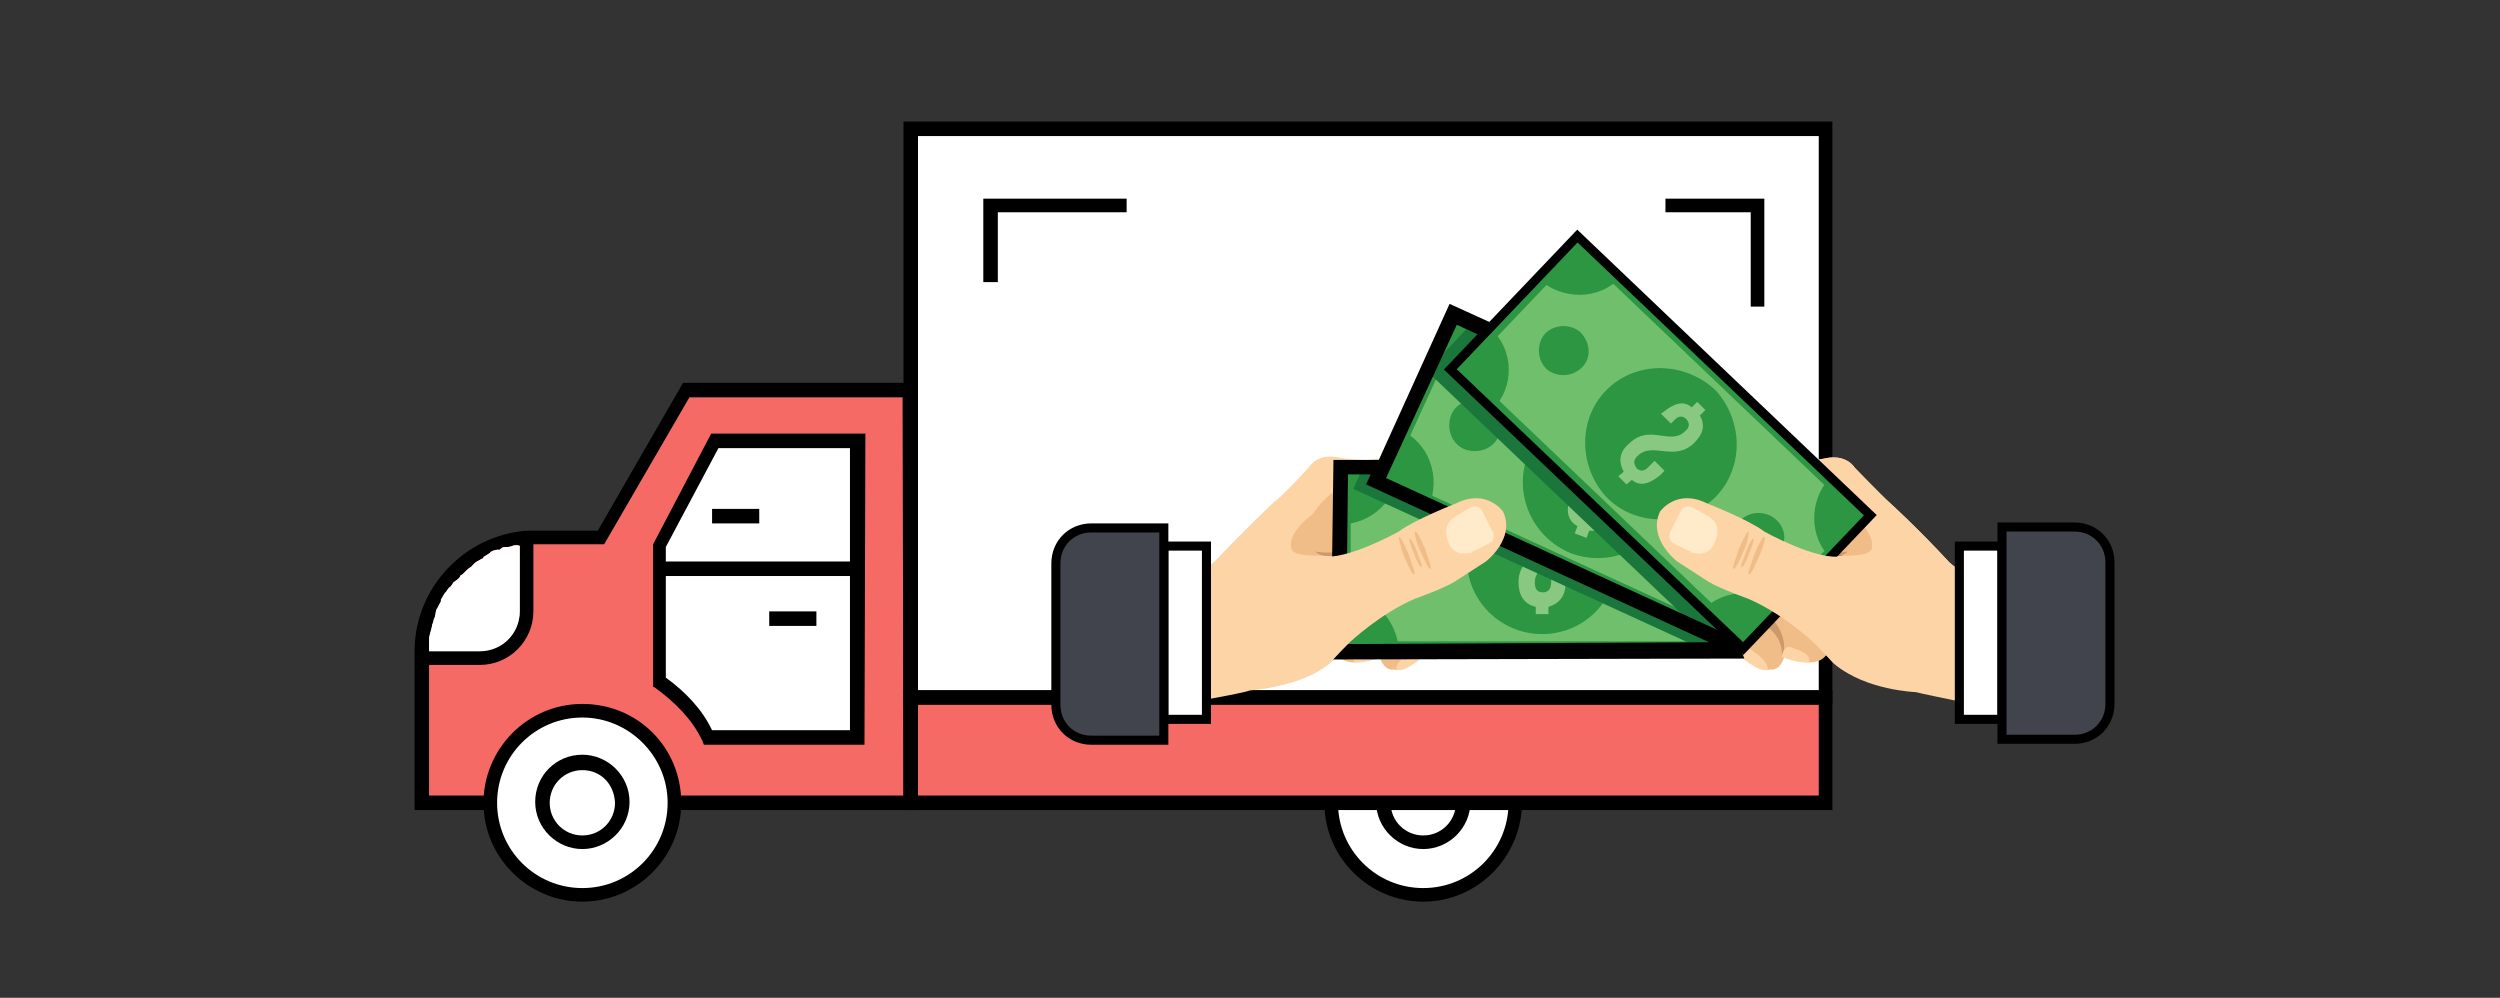 <?xml version="1.0" encoding="utf-8"?>
<!-- Generator: Adobe Illustrator 24.3.0, SVG Export Plug-In . SVG Version: 6.00 Build 0)  -->
<svg version="1.1" id="Layer_1" xmlns="http://www.w3.org/2000/svg" xmlns:xlink="http://www.w3.org/1999/xlink" x="0px" y="0px"
	 viewBox="0 0 275.6 110" style="enable-background:new 0 0 275.6 110;" xml:space="preserve">
<rect x="0" y="0" width="275.6" height="110" fill="#333333" stroke="none"/>
<style type="text/css">
	.st0{fill:#FFFFFF;fill-opacity:0;}
	.st1{fill:#F56A65;}
	.st2{fill:#FFFFFF;}
	.st3{fill:#FDD4A6;}
	.st4{fill:#F0BC87;}
	.st5{fill:#CD986A;}
	.st6{fill:#FFEAC9;}
	.st7{fill:#FFFFFF;stroke:#000000;stroke-miterlimit:10;}
	.st8{fill:#2C9642;}
	.st9{fill:#70BF6D;}
	.st10{fill:#88C880;}
	.st11{fill:#1B763B;}
	.st12{fill:none;stroke:#000000;stroke-width:1;stroke-miterlimit:10;}
	.st13{fill:#41444C;stroke:#000000;stroke-miterlimit:10;}
</style>
<rect class="st0" width="275.6" height="110"/>
<g>
	<g>
		<path class="st1" d="M100.4,43v45.5H46.5V71.7c0-6.6,5.2-12,11.6-12.5c0.3,0,0.6,0,0.8,0h7.3L75.6,43C75.6,43,100.4,43,100.4,43z"
			/>
		<path d="M57.1,60.2L57.1,60.2L57.1,60.2L57.1,60.2z"/>
		<path d="M75.3,42.2l-9.4,16.3h-7c-0.3,0-0.5,0-0.8,0c-6.9,0.5-12.4,6.3-12.4,13.3v17.5h55.5V42.2H75.3z M47.3,71.7
			c0-0.3,0-0.8,0-1.1c0-0.5,0.2-0.9,0.3-1.4c0-0.3,0.2-0.5,0.2-0.8c0.2-0.3,0.2-0.8,0.3-1.1c0.2-0.3,0.3-0.6,0.5-0.9c0,0,0,0,0-0.2
			c0.2-0.3,0.3-0.6,0.5-0.8s0.3-0.5,0.5-0.6c0.2-0.2,0.3-0.5,0.5-0.6c0.3-0.3,0.5-0.5,0.6-0.6c0-0.2,0.2-0.2,0.3-0.3
			c0.2-0.2,0.2-0.2,0.3-0.3l0.2-0.2c0.2-0.2,0.5-0.3,0.6-0.5l0.2-0.2c0.2-0.2,0.5-0.3,0.8-0.5c0,0,0.2,0,0.2-0.2
			c0.3-0.2,0.5-0.3,0.8-0.5H54c0.3-0.2,0.6-0.3,0.9-0.3c0,0,0,0,0.2,0c0.2-0.2,0.3-0.3,0.6-0.3c0.2,0,0.2,0,0.3,0
			c0.3,0,0.6-0.2,0.8-0.2c0,0,0.2,0,0.3,0h0.2v7.2c0,2.5-2,4.4-4.4,4.4L47.3,71.7L47.3,71.7z M99.6,87.7H47.3V73.3h5.6
			c3.3,0,5.9-2.7,5.9-5.9V60h7.8L76,43.8h23.5L99.6,87.7L99.6,87.7z"/>
	</g>
	<g>
		<path class="st2" d="M57.3,60.2v7.2c0,2.5-2,4.4-4.4,4.4h-5.6v-0.2c0-0.3,0-0.8,0-1.1c0-0.5,0.2-0.9,0.3-1.4
			c0-0.3,0.2-0.5,0.2-0.8c0.2-0.3,0.2-0.8,0.3-1.1c0.2-0.3,0.3-0.6,0.5-0.9c0,0,0,0,0-0.2c0.2-0.3,0.3-0.6,0.5-0.8
			c0.2-0.2,0.3-0.5,0.5-0.6s0.3-0.5,0.5-0.6c0.3-0.2,0.5-0.3,0.6-0.5c0-0.2,0.2-0.2,0.3-0.3c0.2-0.2,0.2-0.2,0.3-0.3l0.2-0.2
			c0.2-0.2,0.5-0.3,0.6-0.5l0.2-0.2c0.2-0.2,0.5-0.3,0.8-0.5c0,0,0.2,0,0.2-0.2c0.3-0.2,0.5-0.3,0.8-0.5H54c0.3-0.2,0.6-0.3,0.9-0.3
			c0,0,0,0,0.2,0c0.2-0.2,0.3-0.3,0.6-0.3c0.2,0,0.2,0,0.3,0c0.3,0,0.6-0.2,0.8-0.2c0,0,0.2,0,0.3,0C57.1,60.2,57.3,60.2,57.3,60.2z
			"/>
	</g>
	<g>
		<circle class="st2" cx="156.9" cy="88.5" r="10.2"/>
		<path d="M156.9,99.4c-5.9,0-10.9-4.8-10.9-10.9c0-5.9,4.8-10.9,10.9-10.9c5.9,0,10.9,4.8,10.9,10.9
			C167.7,94.6,162.8,99.4,156.9,99.4z M156.9,79.1c-5.2,0-9.4,4.2-9.4,9.4s4.2,9.4,9.4,9.4c5.2,0,9.4-4.2,9.4-9.4
			C166.1,83.3,162,79.1,156.9,79.1z"/>
	</g>
	<g>
		<circle class="st2" cx="156.9" cy="88.5" r="4.4"/>
		<path d="M156.9,93.6c-2.8,0-5.2-2.3-5.2-5.2s2.3-5.2,5.2-5.2c2.8,0,5.2,2.3,5.2,5.2S159.7,93.6,156.9,93.6z M156.9,84.9
			c-2,0-3.6,1.6-3.6,3.6c0,2,1.6,3.6,3.6,3.6c2,0,3.6-1.6,3.6-3.6C160.5,86.4,158.7,84.9,156.9,84.9z"/>
	</g>
	<g>
		<rect x="100.4" y="14.2" class="st2" width="100.8" height="62.7"/>
		<path d="M202,77.7H99.6V13.4H202V77.7z M101.2,76.1h99.3V15h-99.3V76.1z"/>
	</g>
	<g>
		<polygon points="110,31.1 108.4,31.1 108.4,21.9 124.2,21.9 124.2,23.4 110,23.4 		"/>
	</g>
	<g>
		<polygon points="194.5,33.8 193,33.8 193,23.4 183.6,23.4 183.6,21.9 194.5,21.9 		"/>
	</g>
	<g>
		<rect x="100.4" y="76.9" class="st1" width="100.8" height="11.6"/>
		<path d="M202,89.3H99.6V76.1H202V89.3z M101.2,87.7h99.3v-10h-99.3V87.7z"/>
	</g>
	<g>
		<circle class="st2" cx="64.2" cy="88.5" r="10.2"/>
		<path d="M64.2,99.4c-5.9,0-10.9-4.8-10.9-10.9c0-5.9,4.8-10.9,10.9-10.9s10.9,4.8,10.9,10.9S70.1,99.4,64.2,99.4z M64.2,79.1
			c-5.2,0-9.4,4.2-9.4,9.4s4.2,9.4,9.4,9.4s9.4-4.2,9.4-9.4S69.3,79.1,64.2,79.1z"/>
	</g>
	<g>
		<circle class="st2" cx="64.2" cy="88.5" r="4.4"/>
		<path d="M64.2,93.6c-2.8,0-5.2-2.3-5.2-5.2s2.3-5.2,5.2-5.2c2.8,0,5.2,2.3,5.2,5.2S67,93.6,64.2,93.6z M64.2,84.9
			c-2,0-3.6,1.6-3.6,3.6c0,2,1.6,3.6,3.6,3.6c2,0,3.6-1.6,3.6-3.6C67.7,86.4,66.2,84.9,64.2,84.9z"/>
	</g>
	<g>
		<g>
			<path class="st2" d="M94.5,48.6v32.5H78.1c-1.3-2.5-3.1-4.5-5.3-5.9v-15l6.1-11.6C78.8,48.6,94.5,48.6,94.5,48.6z"/>
			<path d="M95.3,82.1H77.6l-0.2-0.5c-1.1-2.3-3-4.2-5.2-5.8L72,75.7V60l6.4-12.2h17L95.3,82.1L95.3,82.1z M78.5,80.5h15.2V49.4
				H79.2l-5.8,10.9v14.4C75.6,76.3,77.4,78.2,78.5,80.5z"/>
		</g>
		<g>
			<rect x="72.8" y="61.9" width="21.7" height="1.6"/>
		</g>
		<g>
			<rect x="84.8" y="67.4" width="5.2" height="1.6"/>
		</g>
		<g>
			<rect x="78.5" y="56.1" width="5.2" height="1.6"/>
		</g>
	</g>
	<g>
		<g>
			<g>
				<g>
					<g>
						<g>
							<g>
								<path class="st3" d="M120.9,74.7l1.3-6.3l7.8-3.8c2-0.9,3.9-2.7,3.9-2.7c3.6-3.8,6.6-6.6,6.6-6.6c0.9-0.6,3.8-3.8,3.8-3.8
									c1.1-1.6,3.1-1.1,3.1-1.1c1.4,0.3,3.4,0.3,3.4,0.3c2.7-0.5,9.4,0.2,9.4,0.2c2.5,0.3,3,1.7,3,1.7l0.9,1.7l-3.9,0.6l-8.9,3.8
									c-5.6,0.5-6.9,0.9-6.9,0.9c0.3,4.2,9.8-1.1,9.8-1.1c1.7-1.3,6.3-3.1,6.3-3.1c3.4-1.7,5.2,0.9,5.2,0.9c1.4,3-1.9,5.5-1.9,5.5
									l-3.4,2.2c-1.3,0.8-4.4,1.9-4.4,1.9c-3.8,1.6-7.2,4.8-7.2,4.8c-1.1,1.1-2.2,2.3-2.2,2.3c-3.3,2.7-8.8,3-8.8,3
									c-0.3,0.2-4.2,0.9-4.2,0.9c-4.5,0.6-9.8,2.2-12.5,3.4v-5.9C121.1,74.7,120.9,74.7,120.9,74.7z"/>
								<path class="st3" d="M120.9,76l1.3-7.5l7.8-3.8c2-0.9,3.9-2.7,3.9-2.7c3.6-3.8,6.6-6.6,6.6-6.6c0.9-0.6,3.8-3.8,3.8-3.8
									c1.1-1.6,3.1-1.1,3.1-1.1c1.4,0.3,3.4,0.3,3.4,0.3c2.7-0.5,9.4,0.2,9.4,0.2c2.5,0.3,3,1.7,3,1.7l0.9,1.7l-3.9,0.6l-8.9,3.8
									c-5.6,0.5-6.9,0.9-6.9,0.9c0.3,4.2,9.8-1.1,9.8-1.1c1.7-1.3,6.3-3.1,6.3-3.1c3.4-1.7,5.2,0.9,5.2,0.9c1.4,3-1.9,5.5-1.9,5.5
									l-3.4,2.2c-1.3,0.8-4.4,1.9-4.4,1.9c-3.8,1.6-7.2,4.8-7.2,4.8c-1.1,1.1-2.2,2.3-2.2,2.3c-3.3,2.7-8.8,3-8.8,3
									c-0.3,0.2-4.2,0.9-4.2,0.9c-4.7,0.6-10,2.3-12.5,3.6V76H120.9z"/>
								<g>
									<g>
										<path class="st4" d="M161.1,63.3c0,0,0.2,2-0.2,2.8l-0.8,3c0,0-1.4,2.7-3.1,3c0,0-2.3,2.2-3.3,1.7c0,0-1.1,0.3-1.6-1.4
											c0,0-3.8,1.7-4.8-0.5C147.5,71.7,141.2,64.9,161.1,63.3z"/>
									</g>
									<g>
										<path class="st4" d="M165.8,56.7c0,0,1.6,2.8,1.4,5c0,0-0.2,1.4-0.6,2.3c0,0-0.5,4.1-2.2,4.2c0,0-3.1-0.2-2.7-5.3
											L165.8,56.7z"/>
									</g>
									<g>
										<path class="st4" d="M164.8,55.6c0,0-1.9-1.4-4.2-0.3l-2,0.9c0,0-3.1,1.4-4.4,2.3c0,0-5.5,3-8,2.7c0,0-3.3,0.3-3.8-0.6
											c0,0-0.8-1.6,2.3-3.9c0,0,2.7-4.4,5.5-2.7c0,0,7.2,3.4,10-0.5c0,0-0.6,1.7,1.9,0.5c0,0,0.2,0.5,1.6,0.2L164.8,55.6z"/>
									</g>
									<g>
										<path class="st5" d="M157.6,56.7c0,0-2.7,1.3-3.4,1.9c0,0-7.5,4.1-9.2,2.2c0,0,3.3,0.6,2.8-0.9c0,0-1.7-3.9,0.5-0.3
											c0,0,0.8,0.9,1.7,0c0,0,0.8,0.3,0.6-0.8c0,0,2.3,1.1,2.5-0.8c0,0,0.2-0.5-0.6-1.9C152.3,56.4,153.9,58.6,157.6,56.7z"/>
									</g>
									<g>
										<path class="st5" d="M163.9,68.3c-3-0.9-2.3-5-2.3-5c2.2-1.1,3.4-2.7,3.4-2.7s-1.4,1.9-2,2.8c0,0-1.1,2.2,0.6,4.5
											L163.9,68.3z"/>
									</g>
									<g>
										<path class="st5" d="M152.3,72.4c0,0-0.5-2.2,2.3-3.8c0,0,0.3-1.9,1.1-2.5c0,0-1.1,0.3-2,0.9c0,0,0.2,0.8-0.2,1.1
											C152.6,68.8,151.5,71,152.3,72.4z"/>
									</g>
									<g>
										<path class="st5" d="M152.3,56.4c0,0-1.1,3.8-5.2,1.7c0,0,0.9,3.6,4.2,1.4l1.4-0.5l0.5-0.9
											C153.3,58.3,152.6,56.7,152.3,56.4z"/>
									</g>
									<g>
										<path class="st6" d="M160.5,56.9C160.5,56.7,160.5,56.7,160.5,56.9L162,56c0.5-0.3,1.1-0.2,1.4,0.3l1.1,2.2
											c0.3,0.5,0.2,1.1-0.3,1.4l-1.6,0.8c-0.2,0-0.2,0-0.3,0.2c-0.2,0-1.7,0.6-2.5-0.8C159.8,59.9,158.6,58,160.5,56.9z"/>
									</g>
									<g>
										<path class="st3" d="M166.4,64.1c0,0-0.3,3.1-1.6,4.1c0,0-0.8-0.2,0.3-3.8C165.2,64.4,165.2,63.8,166.4,64.1z"/>
									</g>
									<g>
										<path class="st3" d="M157.2,72.1c0,0-2.3,2.2-3.3,1.7c0,0-0.2-0.8,1.9-2.2C155.8,71.6,156.2,71.1,157.2,72.1z"/>
									</g>
									<g>
										<path class="st3" d="M152.3,72.4c0,0-1.9,0.8-3,0.6c0,0-0.6-0.9,1.9-1.6C151.2,71.3,152,71,152.3,72.4z"/>
									</g>
								</g>
							</g>
						</g>
					</g>
				</g>
			</g>
			<g>
				<g>
					<rect x="128.3" y="60.2" class="st7" width="4.7" height="19.1"/>
				</g>
			</g>
		</g>
		<g>
			<path class="st3" d="M183.1,56.4c0,0,1.7-2.7,5.2-0.9c0,0,4.4,1.9,6.3,3.1c0,0,9.5,5.3,9.8,1.1c0,0-1.3-0.5-6.9-0.9l-8.9-3.8
				l-3.9-0.6l0.9-1.7c0,0,0.5-1.4,3-1.7c0,0,6.7-0.6,9.4-0.2c0,0,2,0,3.4-0.3c0,0,2-0.5,3.1,1.1c0,0,3,3.1,3.8,3.8
				c0,0,3,2.7,6.6,6.6c0,0,1.9,1.7,3.9,2.7l7.8,3.8l1.3,6.3v5.8c-2.8-1.3-8-2.8-12.5-3.4c0,0-3.9-0.8-4.2-0.9c0,0-5.5-0.2-8.8-3
				c0,0-1.3-1.3-2.2-2.3c0,0-3.4-3.3-7.2-4.8c0,0-3.3-1.1-4.4-1.9l-3.4-2.2C185,61.9,181.9,59.4,183.1,56.4z"/>
			<path class="st3" d="M183.1,56.4c0,0,1.7-2.7,5.2-0.9c0,0,4.4,1.9,6.3,3.1c0,0,9.5,5.3,9.8,1.1c0,0-1.3-0.5-6.9-0.9l-8.9-3.8
				l-3.9-0.6l0.9-1.7c0,0,0.5-1.4,3-1.7c0,0,6.7-0.6,9.4-0.2c0,0,2,0,3.4-0.3c0,0,2-0.5,3.1,1.1c0,0,3,3.1,3.8,3.8
				c0,0,3,2.7,6.6,6.6c0,0,1.9,1.7,3.9,2.7l7.8,3.8l1.3,7.5v4.7c-2.5-1.3-7.8-3-12.5-3.6c0,0-3.9-0.8-4.2-0.9c0,0-5.5-0.2-8.8-3
				c0,0-1.3-1.3-2.2-2.3c0,0-3.4-3.3-7.2-4.8c0,0-3.3-1.1-4.4-1.9l-3.4-2.2C185,61.9,181.9,59.4,183.1,56.4z"/>
			<g>
				<g>
					<path class="st4" d="M187.7,63.3c0,0-0.2,2,0.2,2.8l0.8,3c0,0,1.4,2.7,3.1,3c0,0,2.3,2.2,3.3,1.7c0,0,1.1,0.3,1.6-1.4
						c0,0,3.8,1.7,4.8-0.5C201.3,71.7,207.5,64.9,187.7,63.3z"/>
				</g>
				<g>
					<path class="st4" d="M183.1,56.7c0,0-1.6,2.8-1.4,5c0,0,0.2,1.4,0.6,2.3c0,0,0.5,4.1,2.2,4.2c0,0,3.1-0.2,2.7-5.3L183.1,56.7z"
						/>
				</g>
				<g>
					<path class="st4" d="M183.9,55.6c0,0,1.9-1.4,4.2-0.3l2,0.9c0,0,3.1,1.4,4.4,2.3c0,0,5.5,3,8,2.7c0,0,3.3,0.3,3.8-0.6
						c0,0,0.8-1.6-2.3-3.9c0,0-2.7-4.4-5.5-2.7c0,0-7.2,3.4-10-0.5c0,0,0.6,1.7-1.9,0.5c0,0-0.2,0.5-1.6,0.2L183.9,55.6z"/>
				</g>
				<g>
					<path class="st5" d="M191.1,56.7c0,0,2.7,1.3,3.4,1.9c0,0,7.5,4.1,9.2,2.2c0,0-3.3,0.6-2.8-0.9c0,0,1.7-3.9-0.5-0.3
						c0,0-0.8,0.9-1.7,0c0,0-0.8,0.3-0.6-0.8c0,0-2.3,1.1-2.5-0.8c0,0-0.2-0.5,0.6-1.9C196.4,56.4,194.9,58.6,191.1,56.7z"/>
				</g>
				<g>
					<path class="st5" d="M184.8,68.3c3-0.9,2.3-5,2.3-5c-2.2-1.3-3.4-2.8-3.4-2.8s1.4,1.9,2,2.8c0,0,1.1,2.2-0.6,4.5L184.8,68.3z"
						/>
				</g>
				<g>
					<path class="st5" d="M196.4,72.4c0,0,0.5-2.2-2.3-3.8c0,0-0.3-1.9-1.1-2.5c0,0,1.1,0.3,2,0.9c0,0-0.2,0.8,0.2,1.1
						C196.1,68.8,197.2,71,196.4,72.4z"/>
				</g>
				<g>
					<path class="st5" d="M196.4,56.4c0,0,1.1,3.8,5.2,1.7c0,0-0.9,3.6-4.2,1.4l-1.4-0.5l-0.5-0.9C195.6,58.3,196.1,56.7,196.4,56.4
						z"/>
				</g>
				<g>
					<path class="st6" d="M188.3,56.9C188.3,56.7,188.3,56.7,188.3,56.9l-1.6-0.9c-0.5-0.3-1.1-0.2-1.4,0.3l-1.1,2.2
						c-0.3,0.5-0.2,1.1,0.3,1.4l1.6,0.8c0.2,0,0.2,0,0.3,0.2c0.2,0,1.7,0.6,2.5-0.8C188.9,59.9,190.2,58,188.3,56.9z"/>
				</g>
				<g>
					<path class="st3" d="M182.3,64.1c0,0,0.3,3.1,1.6,4.1c0,0,0.8-0.2-0.3-3.8C183.6,64.4,183.6,63.8,182.3,64.1z"/>
				</g>
				<g>
					<path class="st3" d="M191.6,72.1c0,0,2.3,2.2,3.3,1.7c0,0,0.2-0.8-1.9-2.2C193,71.6,192.5,71.1,191.6,72.1z"/>
				</g>
				<g>
					<path class="st3" d="M196.4,72.4c0,0,1.9,0.8,3,0.6c0,0,0.6-0.9-1.9-1.6C197.5,71.3,196.7,71,196.4,72.4z"/>
				</g>
				<g>
					<g>
						<g>
							<g>
								<rect x="147.8" y="51.4" class="st8" width="44.6" height="20.3"/>
							</g>
							<g>
								<rect x="148.9" y="52.7" class="st9" width="42.4" height="18"/>
							</g>
							<g>
								<path class="st8" d="M161.7,61.6c0,4.7,3.8,8.3,8.3,8.3c4.7,0,8.3-3.8,8.3-8.3c0-4.7-3.8-8.3-8.3-8.3
									C165.5,53.3,161.7,57,161.7,61.6z"/>
							</g>
							<g>
								<path class="st10" d="M172.5,58.9c0,3.1-3.3,3.1-3.3,5.3c0,0.8,0.3,1.1,0.9,1.1c0.5,0,0.9-0.3,0.9-1.1v-0.8h1.6v0.8
									c0,1.4-0.6,2.3-1.9,2.7v0.8h-1.4v-0.8c-1.3-0.3-1.9-1.3-1.9-2.7c0-3.1,3.3-3.1,3.3-5.3c0-0.8-0.3-1.1-0.8-1.1
									c-0.5,0-0.8,0.3-0.8,1.1v0.5h-1.6v-0.5c0-1.4,0.6-2.3,1.9-2.7v-0.8h1.3v0.8C171.9,56.6,172.5,57.5,172.5,58.9z"/>
							</g>
							<g>
								<path class="st8" d="M147.8,57.8c3.4,0,6.4-2.8,6.4-6.4h-6.4V57.8z"/>
							</g>
							<g>
								<path class="st8" d="M186.1,51.4c0,3.4,2.8,6.4,6.3,6.4v-6.4H186.1z"/>
							</g>
							<g>
								<path class="st8" d="M192.4,65.3c-3.4,0-6.3,2.8-6.3,6.3h6.3V65.3z"/>
							</g>
							<g>
								<path class="st8" d="M147.8,65.3v6.3h6.4C154,68.3,151.2,65.3,147.8,65.3z"/>
							</g>
							<g>
								<path class="st8" d="M158,61.6c0,1.6-1.3,2.8-2.8,2.8s-2.8-1.3-2.8-2.8c0-1.6,1.3-2.8,2.8-2.8C156.7,58.8,158,60,158,61.6z"
									/>
							</g>
							<g>
								<path class="st8" d="M187.8,61.6c0,1.6-1.3,2.8-2.8,2.8c-1.6,0-2.8-1.3-2.8-2.8c0-1.6,1.3-2.8,2.8-2.8
									C186.6,58.8,187.8,60,187.8,61.6z"/>
							</g>
						</g>
					</g>
					<g>
						<polygon class="st11" points="149.2,53.9 188,71.7 192.4,71.7 192.4,51.4 150.3,51.4 						"/>
					</g>
					<g>
						<g>
							<g>
								
									<rect x="166" y="30.9" transform="matrix(0.416 -0.909 0.909 0.416 54.454 191.129)" class="st8" width="20.3" height="44.6"/>
							</g>
							<g>
								
									<rect x="167.3" y="32" transform="matrix(0.417 -0.909 0.909 0.417 54.52 191.308)" class="st9" width="18" height="42.4"/>
							</g>
							<g>
								<path class="st8" d="M168.4,50.2c-1.6,4.4,0.6,9.1,4.8,10.8c4.4,1.6,9.1-0.6,10.8-4.8c1.6-4.4-0.6-9.1-4.8-10.8
									C174.8,43.8,170,45.9,168.4,50.2z"/>
							</g>
							<g>
								<path class="st10" d="M179.5,51.6c-1.1,2.8-4.2,1.9-5,3.9c-0.3,0.8,0,1.1,0.5,1.3c0.5,0.2,0.9,0,1.3-0.6l0.3-0.8l1.6,0.6
									l-0.3,0.6c-0.5,1.4-1.4,2-2.7,1.9l-0.3,0.8l-1.3-0.5l0.3-0.8c-1.1-0.6-1.3-1.7-0.8-3.1c1.1-2.8,4.2-1.9,5-3.9
									c0.3-0.8,0.2-1.1-0.5-1.3c-0.5-0.2-0.9,0-1.1,0.6l-0.2,0.5l-1.6-0.6l0.2-0.3c0.5-1.4,1.4-2,2.7-1.9l0.3-0.8l1.3,0.5
									l-0.3,0.8C179.7,49.1,180,50.2,179.5,51.6z"/>
							</g>
							<g>
								<path class="st8" d="M157.5,40.3c3.1,1.4,6.9,0,8.4-3.1l-5.8-2.7L157.5,40.3z"/>
							</g>
							<g>
								<path class="st8" d="M195,50.6c-1.4,3.1,0,6.9,3.1,8.4l2.7-5.8L195,50.6z"/>
							</g>
							<g>
								<path class="st8" d="M194.9,65.8c-3.1-1.4-6.9,0-8.4,3.1l5.8,2.7L194.9,65.8z"/>
							</g>
							<g>
								<path class="st8" d="M154.4,47.4l-2.7,5.8l5.8,2.7C158.9,52.5,157.5,48.8,154.4,47.4z"/>
							</g>
							<g>
								<path class="st8" d="M165.2,48.1c-0.6,1.4-2.3,2-3.8,1.4c-1.4-0.6-2-2.3-1.4-3.8c0.6-1.4,2.3-2,3.8-1.4
									C165.2,45,165.8,46.7,165.2,48.1z"/>
							</g>
							<g>
								<path class="st8" d="M192.4,60.5c-0.6,1.4-2.3,2-3.8,1.4c-1.4-0.6-2-2.3-1.4-3.8c0.6-1.4,2.3-2,3.8-1.4
									C192.4,57.5,193,59.1,192.4,60.5z"/>
							</g>
						</g>
					</g>
					<g>
						<g>
							<g>
								<polygon class="st11" points="162.3,35.6 157.3,40.9 187,69.2 192.2,71.6 200.6,53.1 								"/>
							</g>
							<g>
								
									<rect x="172.9" y="26.5" transform="matrix(0.69 -0.724 0.724 0.69 21.398 147.614)" class="st8" width="20.3" height="44.6"/>
							</g>
							<g>
								
									<rect x="174.2" y="27.7" transform="matrix(0.69 -0.724 0.724 0.69 21.38 147.712)" class="st9" width="18" height="42.4"/>
							</g>
							<g>
								<path class="st8" d="M177.3,42.8c-3.3,3.1-3.4,8.4-0.3,11.9c3.1,3.3,8.4,3.4,11.9,0.3c3.3-3.1,3.4-8.4,0.3-11.9
									C185.9,39.9,180.6,39.7,177.3,42.8z"/>
							</g>
							<g>
								<path class="st10" d="M186.7,48.9c-2.2,2-4.5-0.2-6.1,1.3c-0.6,0.5-0.5,0.9-0.2,1.4c0.3,0.3,0.8,0.5,1.4-0.2l0.6-0.6
									l1.1,1.1l-0.5,0.5c-1.1,0.9-2.2,1.3-3.1,0.5l-0.6,0.5l-0.9-0.9l0.6-0.5c-0.6-1.1-0.5-2.2,0.6-3.1c2.2-2.2,4.5,0.2,6.1-1.3
									c0.6-0.5,0.6-0.9,0.2-1.4c-0.3-0.3-0.8-0.5-1.4,0.2l-0.3,0.3l-1.1-1.1l0.3-0.2c1.1-0.9,2.2-1.3,3.1-0.5l0.6-0.6l0.9,0.9
									l-0.6,0.6C188,46.9,187.8,47.8,186.7,48.9z"/>
							</g>
							<g>
								<path class="st8" d="M169.7,30.8c2.5,2.3,6.6,2.3,8.9-0.2l-4.5-4.4L169.7,30.8z"/>
							</g>
							<g>
								<path class="st8" d="M201.7,52.7c-2.3,2.5-2.3,6.6,0.2,8.9l4.4-4.5L201.7,52.7z"/>
							</g>
							<g>
								<path class="st8" d="M196.6,67.1c-2.5-2.3-6.6-2.3-8.9,0.2l4.5,4.4L196.6,67.1z"/>
							</g>
							<g>
								<path class="st8" d="M164.4,36.3l-4.4,4.5l4.5,4.4C167,42.7,166.9,38.6,164.4,36.3z"/>
							</g>
							<g>
								<path class="st8" d="M174.4,40.5c-1.1,1.1-2.8,1.1-3.9,0.2c-1.1-1.1-1.1-2.8-0.2-3.9c1.1-1.1,2.8-1.1,3.9-0.2
									C175.3,37.7,175.5,39.4,174.4,40.5z"/>
							</g>
							<g>
								<g>
									<g>
										<g>
											<g>
												<g>
													<g>
														<g>
															<path class="st8" d="M195.9,61.1c-1.1,1.1-2.8,1.1-3.9,0.2c-1.1-1.1-1.1-2.8-0.2-3.9c1.1-1.1,2.8-1.1,3.9-0.2
																C197,58.3,197,60,195.9,61.1z"/>
														</g>
													</g>
												</g>
											</g>
										</g>
									</g>
								</g>
							</g>
						</g>
					</g>
				</g>
			</g>
		</g>
		<g>
			<g>
				<rect x="216" y="60.2" class="st7" width="4.7" height="19.1"/>
			</g>
		</g>
		
			<rect x="172.9" y="26.5" transform="matrix(0.69 -0.724 0.724 0.69 21.398 147.614)" class="st12" width="20.3" height="44.6"/>
		<g>
			<path d="M146.7,72.7l0.3-22h5l7.8-17.2l4.4,2l-0.8,1.6l-2.8-1.3l-7.8,16.9l38.6,17.7l0,0l0.9,2.2L146.7,72.7z M148.6,52.4
				L148.4,71l40-0.2l-37.8-17.4l0.5-1.1H148.6z"/>
		</g>
		<g>
			<g>
				<g>
					<path class="st3" d="M203.1,61.3c-2.7,0.6-8.6-2.7-8.6-2.7c-1.7-1.3-6.3-3.1-6.3-3.1c-3.4-1.7-5.2,0.9-5.2,0.9
						c-1.4,3,1.9,5.5,1.9,5.5l3.4,2.2c1.3,0.8,4.4,1.9,4.4,1.9c3.8,1.6,7.2,4.8,7.2,4.8c1.1,1.1,2.2,2.3,2.2,2.3
						c2.2,1.9,5.6,2.5,7.3,2.8C208.8,70.8,204.4,63.5,203.1,61.3z"/>
				</g>
			</g>
			<g>
				<path class="st4" d="M192.2,60.8c-0.5,1.1-0.9,2-1.1,1.9c-0.2,0,0.2-0.9,0.6-2.2c0.5-1.1,0.9-2,1.1-1.9
					C192.8,58.8,192.7,59.7,192.2,60.8z"/>
			</g>
			<g>
				<path class="st4" d="M193.9,61.4c-0.5,1.1-0.9,2-1.1,1.9c-0.2,0,0.2-0.9,0.6-2.2c0.5-1.1,0.9-2,1.1-1.9S194.4,60.3,193.9,61.4z"
					/>
			</g>
			<g>
				<path class="st4" d="M192.8,61.1c-0.3,0.9-0.8,1.6-0.8,1.4c-0.2,0,0.2-0.8,0.5-1.7c0.3-0.9,0.8-1.6,0.8-1.4
					C193.4,59.6,193.1,60.3,192.8,61.1z"/>
			</g>
			<g>
				<path class="st6" d="M188.3,56.9C188.3,56.7,188.3,56.7,188.3,56.9l-1.6-0.9c-0.5-0.3-1.1-0.2-1.4,0.3l-1.1,2.2
					c-0.3,0.5-0.2,1.1,0.3,1.4l1.6,0.8c0.2,0,0.2,0,0.3,0.2c0.2,0,1.7,0.6,2.5-0.8C188.9,59.9,190.2,58,188.3,56.9z"/>
			</g>
		</g>
		<g>
			<g>
				<g>
					<path class="st3" d="M145.6,61.3c2.7,0.6,8.6-2.7,8.6-2.7c1.7-1.3,6.3-3.1,6.3-3.1c3.4-1.7,5.2,0.9,5.2,0.9
						c1.4,3-1.9,5.5-1.9,5.5l-3.4,2.2c-1.3,0.8-4.4,1.9-4.4,1.9c-3.8,1.6-7.2,4.8-7.2,4.8c-1.1,1.1-2.2,2.3-2.2,2.3
						c-2.2,1.9-5.6,2.5-7.3,2.8C140,70.8,144.4,63.5,145.6,61.3z"/>
				</g>
			</g>
			<g>
				<path class="st4" d="M156.6,60.8c0.5,1.1,0.9,2,1.1,1.9c0.2,0-0.2-0.9-0.6-2.2c-0.5-1.1-0.9-2-1.1-1.9
					C155.9,58.8,156.1,59.7,156.6,60.8z"/>
			</g>
			<g>
				<path class="st4" d="M154.8,61.4c0.5,1.1,0.9,2,1.1,1.9c0.2,0-0.2-0.9-0.6-2.2c-0.5-1.1-0.9-2-1.1-1.9
					C154.2,59.4,154.4,60.3,154.8,61.4z"/>
			</g>
			<g>
				<path class="st4" d="M155.9,61.1c0.3,0.9,0.8,1.6,0.8,1.4c0.2,0-0.2-0.8-0.5-1.7c-0.3-0.9-0.8-1.6-0.8-1.4
					C155.3,59.6,155.6,60.3,155.9,61.1z"/>
			</g>
			<g>
				<path class="st6" d="M160.5,56.9C160.5,56.7,160.5,56.7,160.5,56.9L162,56c0.5-0.3,1.1-0.2,1.4,0.3l1.1,2.2
					c0.3,0.5,0.2,1.1-0.3,1.4l-1.6,0.8c-0.2,0-0.2,0-0.3,0.2c-0.2,0-1.7,0.6-2.5-0.8C159.8,59.9,158.6,58,160.5,56.9z"/>
			</g>
		</g>
		<path class="st13" d="M128.3,81.6h-8c-2.2,0-3.9-1.7-3.9-3.9V62.1c0-2.2,1.7-3.9,3.9-3.9h8V81.6z"/>
		<path class="st13" d="M220.7,58.1h8c2.2,0,3.9,1.7,3.9,3.9v15.6c0,2.2-1.7,3.9-3.9,3.9h-8V58.1z"/>
	</g>
</g>
</svg>

